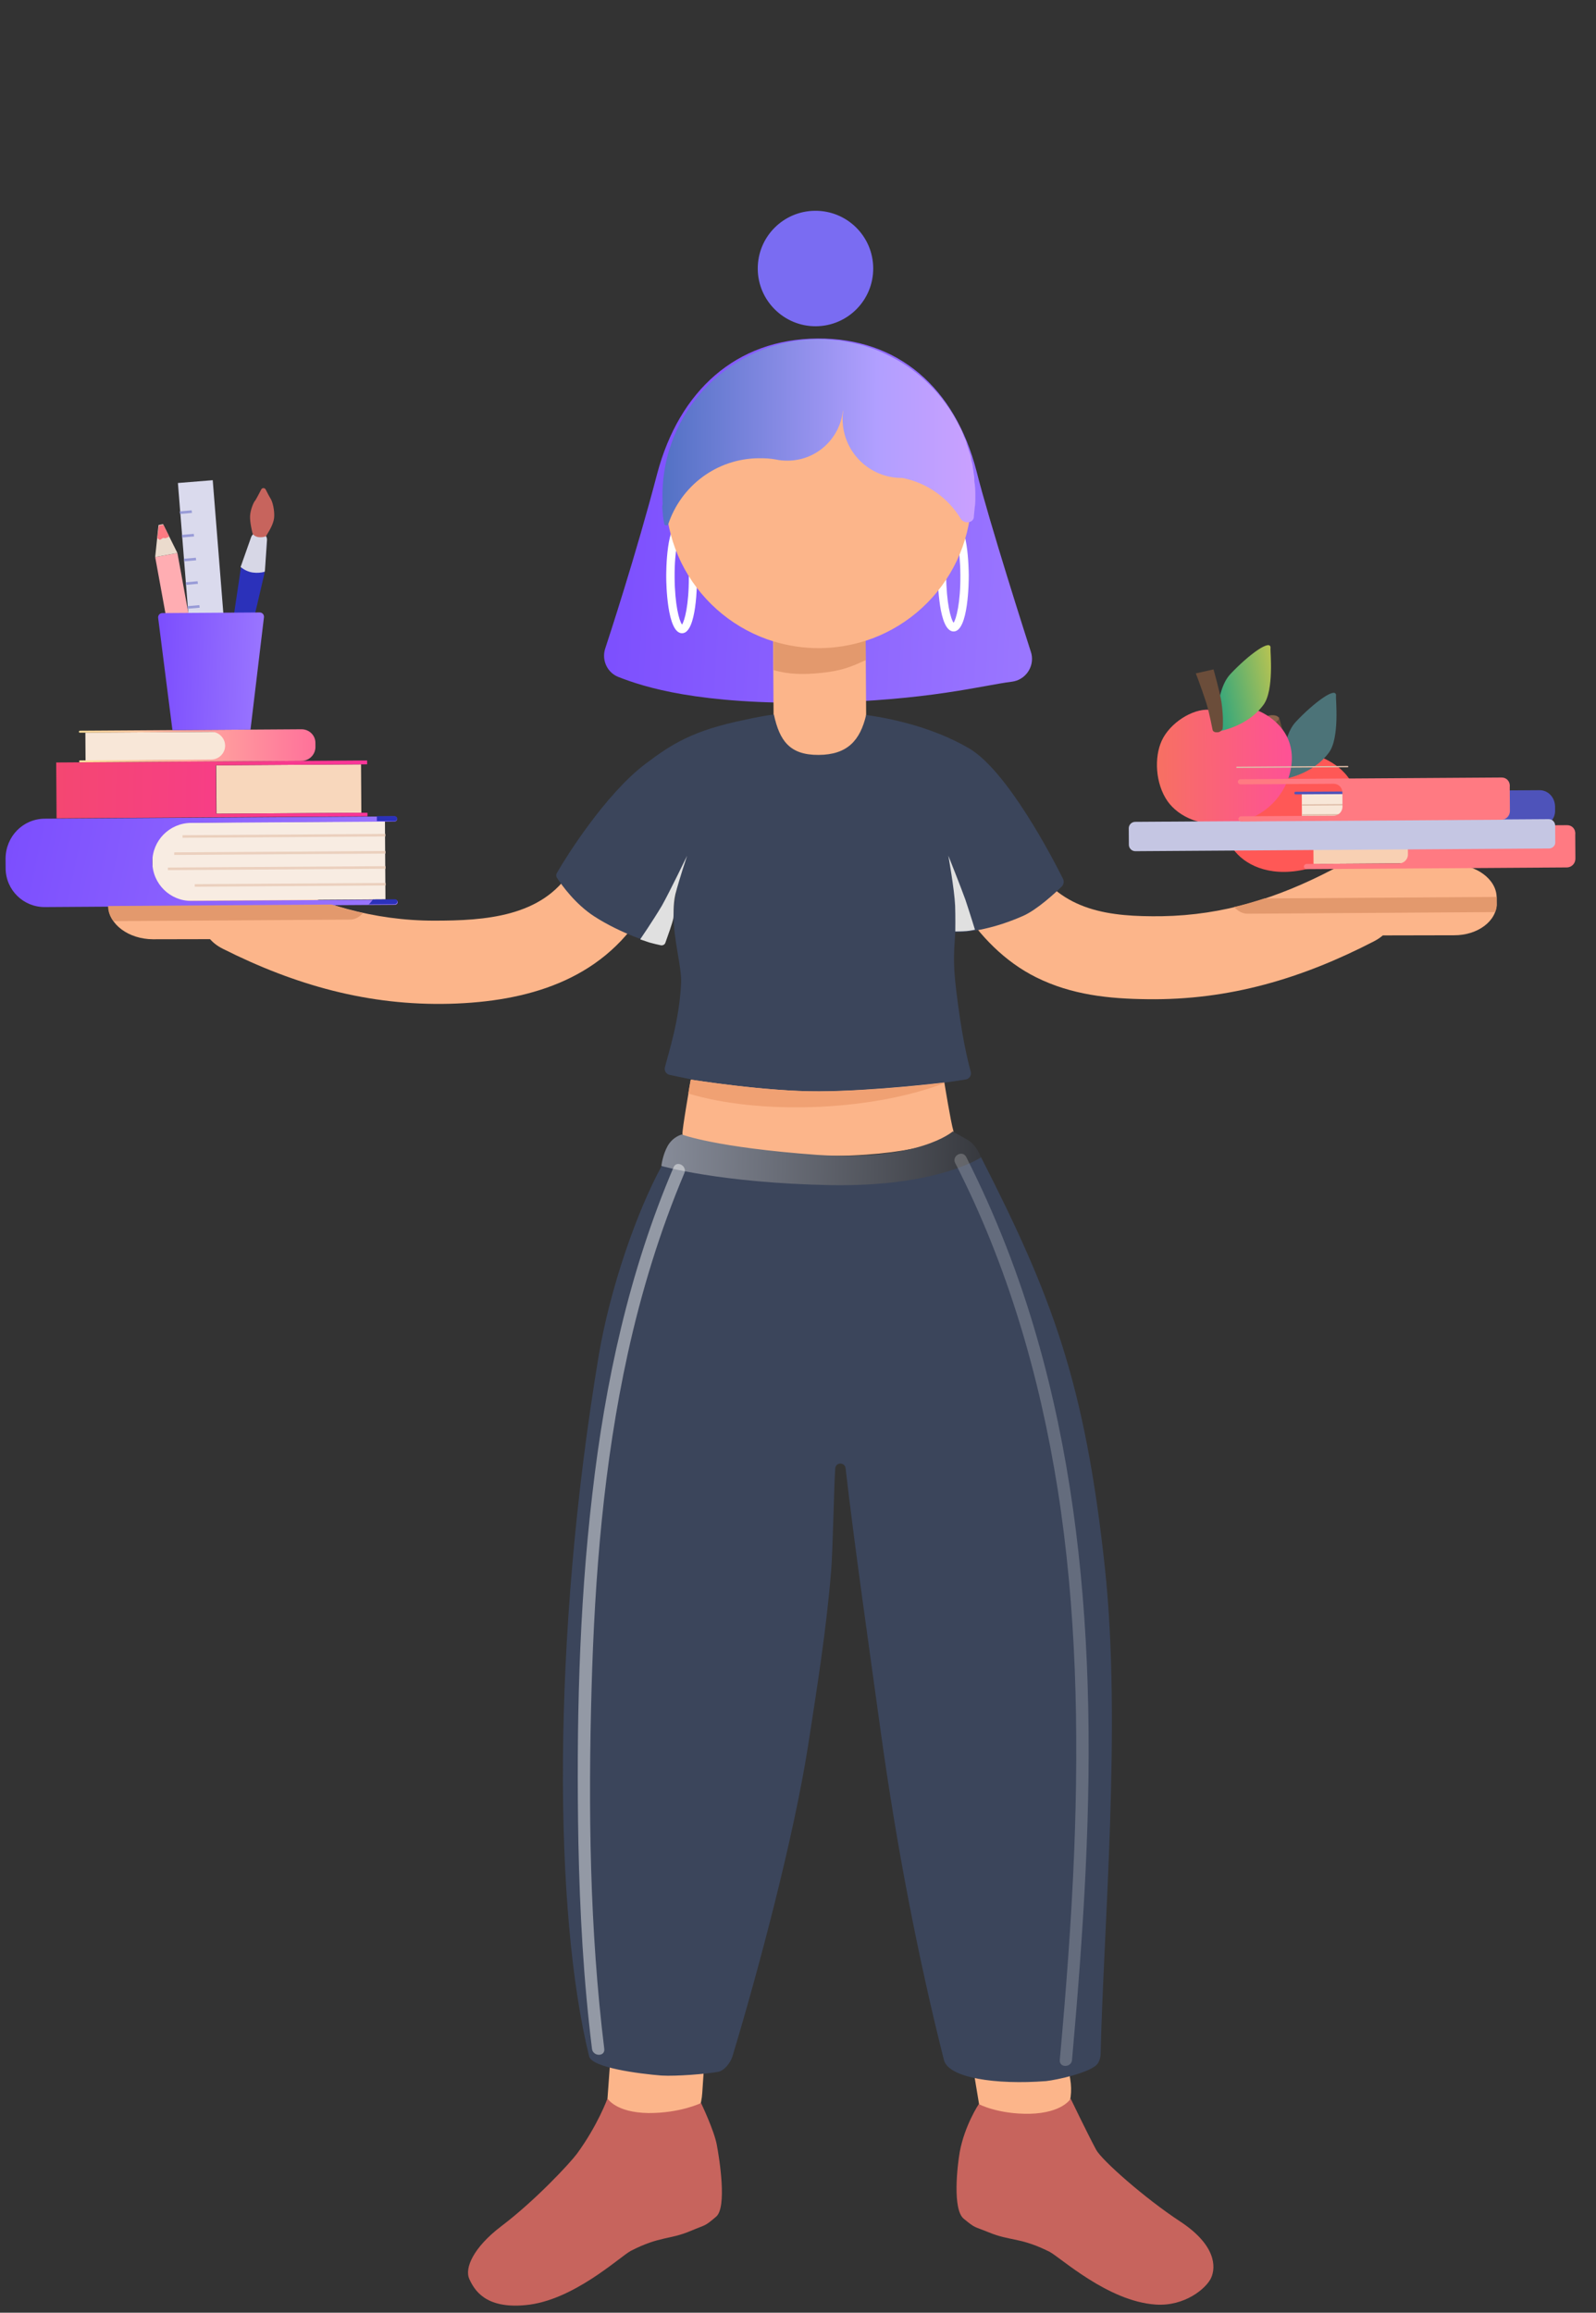 <svg width="461" height="668" viewBox="0 0 461 668" fill="none" xmlns="http://www.w3.org/2000/svg">
<rect x="0" y="0" width="461" height="668" fill="#333333" stroke="none"/>
<path d="M419.978 270.141L399.481 270.182C392.493 270.134 386.782 265.886 386.656 260.762L386.644 258.992C386.517 253.869 392.08 249.733 398.974 249.688L419.471 249.647C426.459 249.694 432.17 253.943 432.297 259.066L432.308 260.836C432.435 265.96 426.873 270.189 419.978 270.141Z" fill="#FCB58A"/>
<path d="M64.645 271.256L44.148 271.297C37.16 271.249 31.449 267.001 31.323 261.878L31.311 260.107C31.184 254.984 36.747 250.848 43.641 250.803L64.138 250.762C71.126 250.809 76.837 255.058 76.964 260.181L76.975 261.951C77.102 267.075 71.54 271.304 64.645 271.256Z" fill="#FCB58A"/>
<path d="M177.688 574.8C177.011 585.24 176.24 595.68 175.47 606.119C174.957 613.11 183.192 618.646 189.897 618.23C198 617.804 202.431 611.533 202.851 604.449C203.528 594.01 204.298 583.57 205.068 573.131C205.581 566.14 197.346 560.603 190.641 561.02C182.539 561.539 178.294 567.809 177.688 574.8Z" fill="#FCB58A"/>
<path d="M277.766 577.406C279.511 587.736 281.162 598.067 282.907 608.397C284.07 615.284 293.317 618.764 299.733 616.859C307.543 614.478 310.292 607.473 309.129 600.493C307.384 590.163 305.733 579.832 303.988 569.502C302.825 562.615 293.578 559.135 287.162 561.04C279.352 563.421 276.603 570.519 277.766 577.406Z" fill="#FCB58A"/>
<path d="M64.383 274.052C85.228 284.537 106.417 290.547 129.984 289.927C152.061 289.317 173.45 283.307 185.804 263.382C193.916 250.192 173.062 238.217 164.949 251.406C156.652 264.877 139.889 265.918 125.541 265.919C107.839 265.942 92.063 261.107 76.359 253.198C62.618 246.3 50.55 267.155 64.383 274.052Z" fill="#FCB58A"/>
<path d="M384.637 251.273C369.038 259.387 353.418 264.334 335.625 264.637C320.534 264.829 306.828 263.242 298.259 249.509C290.068 236.426 269.372 248.673 277.563 261.756C282.93 270.292 290.246 277.791 299.313 282.297C309.501 287.354 320.223 288.495 331.497 288.608C355.07 288.919 376.085 282.633 396.884 271.876C410.626 264.798 398.286 244.102 384.637 251.273Z" fill="#FCB58A"/>
<path d="M297.938 188.892C297.892 188.683 297.835 188.501 297.769 188.296C296.662 184.85 285.772 150.869 282.051 136.044C275.837 111.954 259.346 97.621 236.148 97.773C212.671 97.927 196.185 112.848 189.82 136.834C183.647 160.492 175.521 185.185 174.827 187.285C174.791 187.393 174.761 187.484 174.731 187.593C173.829 190.814 175.435 194.248 178.558 195.51C186.031 198.442 201.717 203.557 236.744 202.955C268.044 202.378 284.133 197.893 292.232 196.909C296.216 196.429 298.768 192.61 297.938 188.892Z" fill="url(#paint0_linear_38_701)"/>
<path d="M249.991 177.154L223.253 177.329L223.551 222.793C223.576 226.613 226.67 229.667 230.49 229.642L243.44 229.557C247.259 229.532 250.313 226.438 250.288 222.618L249.991 177.154V177.154Z" fill="#FCB58A"/>
<path d="M235.659 94.236C244.883 94.175 252.287 86.674 252.226 77.45C252.166 68.227 244.664 60.823 235.441 60.883C226.218 60.944 218.813 68.446 218.874 77.669C218.934 86.892 226.529 94.296 235.659 94.236Z" fill="#7A6CF2"/>
<path d="M197.016 182.905C192.638 182.934 192.449 168.308 192.438 166.724C192.428 165.14 192.425 150.513 196.804 150.484C201.183 150.455 201.371 164.988 201.382 166.665C201.3 168.343 201.302 182.877 197.016 182.905ZM196.82 152.999C196.082 154.029 194.808 158.696 194.861 166.708C194.912 174.627 196.154 179.277 197 180.389C197.738 179.36 199.012 174.693 198.96 166.681C198.907 158.669 197.573 154.112 196.82 152.999Z" fill="white"/>
<path d="M275.46 182.391C271.081 182.42 270.892 167.794 270.882 166.21C270.871 164.626 270.869 149.999 275.247 149.97C279.626 149.942 279.814 164.475 279.825 166.152C279.836 167.829 279.745 182.363 275.46 182.391ZM275.264 152.486C274.525 153.515 273.251 158.182 273.304 166.194C273.356 174.113 274.597 178.763 275.443 179.876C276.182 178.846 277.455 174.18 277.403 166.167C277.351 158.155 276.11 153.598 275.264 152.486Z" fill="white"/>
<path d="M236.734 187.21C261.143 187.05 280.764 167.17 280.604 142.761C280.444 118.352 260.565 98.731 236.156 98.891C211.747 99.051 192.125 118.931 192.285 143.34C192.445 167.748 212.325 187.37 236.734 187.21Z" fill="#FCB58A"/>
<path d="M191.281 146.514C191.379 147.259 191.384 147.911 191.482 148.655C191.482 148.749 191.483 148.842 191.483 148.935C191.578 149.652 191.672 150.37 191.851 151.171C191.864 151.231 191.871 151.293 191.872 151.355V151.355V151.355C191.936 151.839 192.874 151.864 193.029 151.401C196.693 140.389 206.961 132.436 219.232 132.356C220.909 132.345 222.493 132.428 223.986 132.697C225.199 132.969 226.317 133.055 227.621 133.046C235.77 132.993 242.497 126.783 243.442 118.835C243.452 118.751 243.552 118.678 243.552 118.594V118.594C243.464 119.433 243.376 120.272 243.382 121.111C243.443 130.52 251.133 138.11 260.542 138.048V138.048C260.604 138.048 260.667 138.053 260.727 138.066C267.836 139.48 273.852 143.83 277.486 149.801C278.435 151.36 281.065 151.182 281.3 149.372V149.372C281.299 149.279 281.299 149.279 281.298 149.092C281.386 148.253 281.473 147.414 281.56 146.482C281.559 146.295 281.651 146.015 281.649 145.829C281.736 144.804 281.729 143.872 281.723 142.847C281.717 142.009 281.712 141.17 281.614 140.426V140.426C281.611 139.925 281.464 139.433 281.435 138.933C281.415 138.598 281.413 138.271 281.412 138.005V138.005C281.408 137.504 281.269 137.012 281.223 136.513C281.206 136.325 281.19 136.136 281.168 135.948C281.14 135.705 281.058 135.431 281.033 135.187V135.187C281.007 134.931 280.997 134.712 280.951 134.458C280.873 134.027 280.781 133.596 280.635 133.165V133.165C280.473 132.689 280.502 132.169 280.363 131.685C280.3 131.466 280.228 131.246 280.155 131.026C280.092 130.84 280.014 130.658 279.965 130.467V130.467C279.916 130.277 279.838 130.095 279.777 129.908C279.649 129.519 279.522 129.101 279.395 128.71C279.333 128.52 279.224 128.318 279.209 128.119V128.119C279.2 128 279.187 127.899 279.15 127.785C278.978 127.241 278.746 126.704 278.51 126.227C278.468 126.142 278.391 126.059 278.365 125.967V125.967C278.336 125.865 278.331 125.769 278.293 125.67C278.027 124.977 277.756 124.289 277.405 123.683C273.438 115.417 267.057 108.471 259.108 103.958C256.624 102.599 254.049 101.331 251.299 100.42C251.21 100.391 251.117 100.376 251.033 100.335V100.335C250.94 100.289 250.835 100.267 250.738 100.232C250.108 100.004 249.419 99.781 248.724 99.616C248.551 99.575 248.369 99.478 248.192 99.467V99.467C248.112 99.462 248.045 99.455 247.967 99.435C246.477 99.058 244.925 98.746 243.42 98.5C242.924 98.419 242.431 98.291 241.928 98.294V98.294C241.182 98.206 240.53 98.21 239.784 98.122C239.505 98.124 239.225 98.032 239.038 98.034C238.106 97.947 237.174 97.953 236.243 97.959C211.275 98.122 191.191 118.471 191.354 143.439C191.358 144.079 191.363 144.718 191.408 145.357C191.436 145.743 191.279 146.127 191.281 146.514V146.514Z" fill="url(#paint1_linear_38_701)"/>
<path d="M279.967 216.182C268.65 209.548 255.778 207.303 250.183 206.501C248.461 213.872 244.761 217.996 236.47 218.05C228.085 218.105 225.17 213.932 223.536 206.396C221.86 206.5 216.65 207.559 215.44 207.846C200.181 210.927 194.058 214.881 186.456 220.614C174.774 229.448 163.342 247.784 160.947 251.992C160.578 252.553 160.582 253.205 160.958 253.669C162.369 255.802 166.224 261.181 171.651 264.686C179.323 269.666 188.379 272.402 188.379 272.402C188.379 272.402 191.968 265.671 193.069 263.148C194.445 259.785 198.191 248.487 198.191 248.487C198.191 248.487 194.793 256.056 194.565 263.883C194.426 271.058 196.901 279.148 196.745 283.807C196.257 294.618 193.15 303.955 192.06 308.248C191.788 309.274 192.447 310.295 193.473 310.474C199.35 311.74 216.797 315.539 234.592 315.422C257.603 315.272 273.425 312.653 279.009 311.778C280.033 311.585 280.678 310.556 280.392 309.533C279.436 305.905 277.811 299.581 276.135 285.523C274.852 274.538 276.142 272.387 275.998 264.655C275.961 258.972 273.557 247.528 273.557 247.528L275.936 269.313C275.936 269.313 284.043 269.633 295.563 264.527C299.557 262.73 304.558 258.132 306.687 256.069C307.243 255.506 307.423 254.573 307.046 253.83C304.025 247.794 291.003 222.724 279.967 216.182Z" fill="#3B455B"/>
<path d="M236.734 187.21C232.076 187.241 227.599 186.525 223.398 185.248L223.452 193.539C227.653 194.816 232.219 194.879 236.967 194.383C243.205 193.783 245.899 192.554 250.079 190.663L250.043 185.073C245.859 186.405 241.392 187.18 236.734 187.21Z" fill="#E3996D"/>
<path d="M199.537 311.832C199.537 311.832 221.361 315.323 236.64 315.223C252.757 315.117 272.772 312.657 272.772 312.657C272.772 312.657 274.618 324.104 275.379 326.615C276.141 329.126 262.199 334.155 237.414 333.851C204.897 333.505 197.134 328.897 197.125 327.593C196.933 326.663 199.537 311.832 199.537 311.832Z" fill="#FCB58A"/>
<path d="M283.348 334.203C303.734 374.131 313.401 399.223 319.156 452.943C324.017 498.098 318.636 558.505 317.93 592.982C317.937 594.007 317.665 595.126 317.111 595.969C315.451 598.588 305.031 600.799 302.145 601.098C287.618 602.218 274.002 600.164 272.664 595.049C265.013 564.726 258.934 532.809 254.534 501.161C250.915 474.912 246.718 445.684 244.247 424.086C244.049 422.317 241.44 422.241 241.266 424.105C240.917 427.741 240.583 447.868 240.063 453.834C238.683 470.799 235.998 487.494 233.406 504.281C229.201 530.954 219.2 568.659 211.54 594.051C210.992 595.732 209.238 598.166 207.283 598.458C203.84 599.039 195.459 599.746 191.079 599.496C184.554 598.979 170.94 597.205 170.173 593.949C160.029 552.929 159.231 473.835 172.947 391.478C176.266 371.891 183.948 349.947 191.129 336.763C191.129 336.763 214.45 341.175 235.877 341.035C261.589 340.68 283.348 334.203 283.348 334.203Z" fill="#3B455B"/>
<path d="M196.939 327.688C196.939 327.688 194.427 328.263 192.861 330.975C191.388 333.593 191.036 336.764 191.036 336.764C191.036 336.764 207.931 341.684 239.892 342.313C270.827 342.856 283.349 334.296 283.349 334.296C283.349 334.296 282.208 330.856 279.589 329.289C276.971 327.816 275.194 326.803 275.194 326.803C275.194 326.803 265.561 335.437 236.108 333.58C206.653 331.444 196.939 327.688 196.939 327.688Z" fill="url(#paint2_linear_38_701)"/>
<path d="M61.447 138.7L51.391 139.511L56.263 200.597L66.32 199.785L61.447 138.7Z" fill="#DADAED"/>
<path d="M55.355 147.404L51.91 147.706L52.008 148.451L55.453 148.149L55.355 147.404Z" fill="#989BD7"/>
<path d="M55.959 154.201L52.514 154.503L52.611 155.248L56.057 154.946L55.959 154.201Z" fill="#989BD7"/>
<path d="M56.563 161.092L53.118 161.394L53.216 162.138L56.661 161.836L56.563 161.092Z" fill="#989BD7"/>
<path d="M57.074 167.889L53.628 168.192L53.726 168.936L57.172 168.634L57.074 167.889Z" fill="#989BD7"/>
<path d="M57.584 174.781L54.139 175.083L54.237 175.827L57.682 175.525L57.584 174.781Z" fill="#989BD7"/>
<path d="M58.094 181.579L54.649 181.88L54.747 182.625L58.193 182.323L58.094 181.579Z" fill="#989BD7"/>
<path d="M58.698 188.376L55.253 188.678L55.351 189.422L58.796 189.12L58.698 188.376Z" fill="#989BD7"/>
<path d="M51.244 159.729L44.823 160.889L53.616 209.092L60.038 207.932L51.244 159.729Z" fill="#FFADB2"/>
<path d="M51.243 159.729L44.822 160.889L45.787 151.659L47.089 151.371L51.243 159.729Z" fill="#EBDBCD"/>
<path d="M46.188 155.942L47.116 155.377L47.861 155.465L48.883 154.993L47.184 151.557L45.881 151.845L45.439 155.481L46.188 155.942Z" fill="#FF7A82"/>
<path d="M66.407 198.946C65.288 198.767 64.536 197.747 64.715 196.628L69.535 164.361C69.626 164.081 69.624 163.801 69.716 163.614L72.551 155.49C72.918 154.556 73.939 153.99 74.872 154.171L75.338 154.261C76.364 154.44 77.022 155.368 77.029 156.392L76.433 164.968C76.435 165.247 76.344 165.527 76.346 165.807L68.913 197.532C68.547 198.466 67.527 199.218 66.407 198.946Z" fill="#2B31BA"/>
<path d="M104.282 220.779L62.452 221.053L62.544 235.027L104.374 234.754L104.282 220.779Z" fill="#F8D7BC"/>
<path d="M106.046 219.743L106.053 220.767L62.359 221.053L62.451 235.028L106.144 234.742L106.151 235.767L16.341 236.355L16.236 220.237L106.046 219.649L106.046 219.743Z" fill="url(#paint3_linear_38_701)"/>
<path d="M49.572 260.174L111.339 259.77L111.192 237.224L49.424 237.629C46.35 237.649 43.944 240.18 43.964 243.161L44.039 254.621C44.059 257.788 46.498 260.194 49.572 260.174Z" fill="#F8ECE2"/>
<path d="M12.895 236.47L113.978 235.809C114.35 235.806 114.725 236.176 114.728 236.549C114.73 236.922 114.36 237.297 113.987 237.299L101.597 237.38L55.201 237.684C48.959 237.725 43.961 242.789 44.002 249.031C44.043 255.273 49.107 260.271 55.349 260.23L112.644 259.855L114.135 259.845C114.508 259.842 114.883 260.213 114.885 260.585C114.888 260.958 114.517 261.333 114.145 261.335L12.969 261.998C6.727 262.039 1.663 257.041 1.623 250.799L1.604 248.004C1.655 241.575 6.653 236.511 12.895 236.47Z" fill="url(#paint4_linear_38_701)"/>
<path d="M111.309 240.857L52.709 241.241L52.714 241.986L111.314 241.603L111.309 240.857Z" fill="#EBD0BE"/>
<path d="M111.37 250.174L48.484 250.585L48.489 251.331L111.375 250.919L111.37 250.174Z" fill="#EBD0BE"/>
<path d="M111.402 255.018L56.248 255.379L56.253 256.124L111.406 255.763L111.402 255.018Z" fill="#EBD0BE"/>
<path d="M111.341 245.795L50.319 246.194L50.324 246.94L111.346 246.54L111.341 245.795Z" fill="#EBD0BE"/>
<path d="M63.187 219.464L24.711 219.716L24.658 211.611L63.134 211.359C64.252 211.352 65.096 212.185 65.103 213.303L65.13 217.402C65.138 218.52 64.305 219.457 63.187 219.464Z" fill="#F8E7D8"/>
<path d="M87.074 210.643L23.071 211.062C22.977 211.063 22.792 211.157 22.793 211.344C22.794 211.53 22.888 211.623 23.074 211.621L60.992 211.373C63.228 211.358 65.01 213.21 65.024 215.353C65.039 217.589 63.187 219.371 61.044 219.385L23.127 219.633C23.034 219.634 22.848 219.728 22.849 219.915C22.85 220.008 22.944 220.194 23.13 220.192L87.134 219.773C89.37 219.759 91.127 217.884 91.114 215.741L91.106 214.53C91.091 212.387 89.31 210.629 87.074 210.643Z" fill="url(#paint5_linear_38_701)"/>
<path d="M46.885 177.087L75.021 176.902C75.766 176.898 76.329 177.546 76.241 178.292L72.354 210.74L49.809 210.887L45.683 178.492C45.585 177.747 46.14 177.092 46.885 177.087Z" fill="url(#paint6_linear_38_701)"/>
<path d="M75.428 153.887L74.962 153.797C73.936 153.618 72.915 154.183 72.549 155.117L69.621 163.428C69.529 163.522 69.53 163.615 69.531 163.802C70.467 164.541 71.683 165.185 72.988 165.363C74.201 165.541 75.411 165.44 76.434 165.154C76.433 165.061 76.526 164.967 76.525 164.781L77.12 156.019C77.206 154.994 76.455 154.16 75.428 153.887Z" fill="#D7D7E6"/>
<path d="M75.441 141.403C75.716 140.842 76.462 140.837 76.745 141.394C77.217 142.323 77.783 143.437 78.254 144.18C79.008 145.572 79.495 148.737 79.039 150.323C78.586 152.19 77.293 154.061 76.925 154.716C76.833 154.81 76.74 154.904 76.554 154.998C76.182 155.094 75.438 155.285 74.412 155.105C73.012 154.742 72.914 153.904 72.914 153.904C72.914 153.904 72.149 150.927 72.23 149.064C72.311 147.2 73.32 144.864 73.784 144.488C74.06 144.021 74.889 142.525 75.441 141.403Z" fill="#C7645D"/>
<path d="M187.33 610.327C196.554 610.36 202.497 607.433 202.497 607.433C202.497 607.433 206.276 615.327 207.049 619.515C207.821 623.609 210.056 637.663 206.812 640.293C203.384 643.203 204.031 642.454 199.572 644.346C193.347 646.996 190.637 645.803 182.187 650.144C179.031 651.841 165.512 664.6 151.731 665.809C140.092 666.91 136.981 661.34 135.563 658.275C134.146 655.21 136.622 649.231 144.78 643.028C154.7 635.51 164.599 624.824 166.631 622.109C172.726 613.777 175.47 606.119 175.47 606.119C175.47 606.119 177.826 610.203 187.33 610.327Z" fill="#C7645D"/>
<path d="M297.456 610.538C288.233 610.692 282.717 607.746 282.717 607.746C282.717 607.746 278.657 613.829 277.217 621.571C276.499 625.675 275.09 638.169 278.368 640.849C281.834 643.715 281.177 642.974 285.661 644.808C291.92 647.376 294.614 646.147 303.12 650.377C306.299 652.033 319.984 664.707 333.779 665.642C342.168 666.239 348.469 660.981 349.846 657.897C351.223 654.813 351.275 648.478 340.889 641.651C330.503 634.825 318.226 623.911 316.623 620.941C314.171 616.391 309.259 606.175 309.259 606.175C309.259 606.175 306.957 610.29 297.456 610.538Z" fill="#C7645D"/>
<path d="M354.483 227.712C356.779 222.666 363.273 218.431 368.214 218.772C373.154 219.112 371.571 219.309 373.154 219.112C374.737 219.008 377.148 217.315 380.416 218.319C384.056 219.413 391.909 223.461 392.061 232.497C392.205 240.229 386.673 249.116 376.439 251.233C366.204 253.35 359.285 249.575 356.182 245.217C352.608 240.116 352.278 232.478 354.483 227.712Z" fill="#FF5856"/>
<path d="M370.491 225.092C370.491 225.092 369.669 213.451 374.295 208.483C379.477 202.953 386.338 197.876 385.893 201.14C385.805 201.886 386.997 213.152 383.857 217.365C379.055 223.918 370.491 225.092 370.491 225.092Z" fill="#4C7378"/>
<path d="M369.183 224.635C369.183 224.635 368.219 219.61 367.362 216.821C365.461 211.057 364.325 208.269 364.325 208.269L369.441 207.118C369.441 207.118 371.349 213.906 371.74 216.606C372.422 221.26 372.07 224.336 372.07 224.336C372.07 224.336 371.424 225.365 370.492 225.278C369.375 225.379 369.183 224.635 369.183 224.635Z" fill="#6B4D3A"/>
<path d="M367.032 209.09C368.428 208.801 369.541 208.049 369.35 207.398C369.253 206.746 367.946 206.382 366.55 206.671C365.155 206.959 364.042 207.712 364.232 208.363C364.33 209.014 365.636 209.285 367.032 209.09Z" fill="#8A634B"/>
<path d="M405.587 249.365L379.409 249.537L379.348 240.313L405.527 240.142C406.272 240.137 406.742 240.693 406.746 241.345L406.789 247.96C406.981 248.704 406.333 249.36 405.587 249.365Z" fill="#F8D0B3"/>
<path d="M452.658 238.343L400.766 238.683L377.941 238.832L377.196 238.837C376.823 238.839 376.453 239.214 376.455 239.587C376.458 239.96 376.833 240.33 377.205 240.327L379.348 240.313L404.129 240.151C405.62 240.141 406.653 241.346 406.662 242.65L406.688 246.749C406.698 248.24 405.494 249.366 404.19 249.374L398.507 249.412L377.359 249.55C376.986 249.552 376.616 249.928 376.618 250.3C376.621 250.673 376.996 251.043 377.369 251.041L377.928 251.037L400.846 250.887L452.552 250.548C454.042 250.539 455.059 249.321 455.051 248.017L455.005 241.122C455.181 239.444 454.055 238.334 452.658 238.343Z" fill="#FF7A82"/>
<path d="M418.276 237.916L376.073 238.192L376.015 229.342L418.218 229.065C419.429 229.057 420.461 230.075 420.469 231.286L420.497 235.665C420.506 236.969 419.58 237.907 418.276 237.916Z" fill="#F8E7D8"/>
<path d="M444.672 228.24L374.241 228.701C374.054 228.702 373.869 228.796 373.871 229.076C373.872 229.262 373.966 229.448 374.246 229.446L415.983 229.173C418.405 229.157 420.468 231.1 420.484 233.615C420.5 236.038 418.557 238.1 416.041 238.117L374.304 238.39C374.118 238.391 373.932 238.486 373.934 238.765C373.935 238.951 374.03 239.137 374.309 239.135L444.741 238.674C447.163 238.658 449.2 236.688 449.183 234.173L449.175 232.869C449.064 230.168 447.095 228.224 444.672 228.24Z" fill="#4E53BA"/>
<path d="M408.198 235.373L376.056 235.583L376.054 235.211L408.195 235C408.288 235 408.382 235.092 408.383 235.186C408.383 235.279 408.291 235.372 408.198 235.373Z" fill="#DEBCA7"/>
<path d="M415.538 232.437L376.037 232.695L376.035 232.323L415.536 232.064C415.629 232.064 415.723 232.156 415.723 232.249C415.724 232.342 415.725 232.436 415.538 232.437Z" fill="#DEBCA7"/>
<path d="M273.927 247.153C273.927 247.153 275.668 256.831 275.885 261.581C275.997 264.468 275.934 269.034 275.934 269.034C275.934 269.034 278.077 269.02 279.194 268.919C280.311 268.819 281.614 268.531 281.614 268.531C281.614 268.531 280.281 264.161 278.855 259.884C277.527 256.166 273.927 247.153 273.927 247.153Z" fill="#E0E0E0"/>
<path d="M198.462 247.181C198.462 247.181 196.177 253.997 195.087 258.29C194.363 261.555 194.662 264.442 194.481 265.281C194.211 266.681 192.838 270.509 192.198 272.284C192.015 272.844 191.458 273.127 190.898 273.038C189.965 272.858 188.565 272.494 187.539 272.221C185.858 271.673 184.644 271.215 184.924 271.307C184.924 271.307 188.523 266.066 191.196 261.576C193.406 257.649 198.462 247.181 198.462 247.181Z" fill="#E0E0E0"/>
<path d="M275.906 335.928C291.006 365.364 300.347 397.538 305.498 430.113C310.941 464.643 311.637 499.762 310.281 534.616C309.482 554.745 307.936 574.88 306.112 595.016C305.941 597.346 309.48 597.23 309.652 594.993C312.863 558.916 315.328 522.751 314.159 486.516C313.099 452.703 308.871 418.818 299.528 386.364C294.38 368.416 287.557 350.852 279.062 334.137C277.931 332.095 274.868 333.885 275.906 335.928Z" fill="white" fill-opacity="0.21"/>
<path d="M194.579 337.113C181.732 367.197 174.768 399.292 171.068 431.739C167.186 465.025 166.476 498.849 167.068 532.293C167.478 552.228 168.539 571.972 170.998 591.801C171.292 594.035 174.833 594.105 174.538 591.778C170.306 557.24 169.891 522.398 170.875 487.641C171.781 455.212 174.363 422.773 181.329 390.957C185.219 373.23 190.6 355.586 197.665 338.863C198.583 336.807 195.497 335.057 194.579 337.113Z" fill="white" fill-opacity="0.45"/>
<path d="M114.134 259.752L112.643 259.761L107.706 259.794C107.337 260.355 106.967 260.823 106.504 261.199L114.05 261.15C114.423 261.147 114.793 260.772 114.79 260.4C114.789 260.12 114.507 259.749 114.134 259.752Z" fill="#2B31BA"/>
<path d="M113.986 237.206C114.359 237.204 114.729 236.828 114.727 236.456C114.724 236.083 114.349 235.713 113.977 235.715L108.853 235.749L108.862 237.146L113.986 237.206Z" fill="#2B31BA"/>
<path d="M104.844 263.726C101.858 263.093 98.778 262.275 95.79 261.269L31.228 261.692L31.229 261.878C31.239 263.369 31.807 264.763 32.747 266.061L101.129 265.613C102.527 265.604 103.734 264.944 104.844 263.726Z" fill="#E3996D"/>
<path d="M356.478 261.985C357.604 263.189 358.913 263.926 360.31 263.916L431.86 263.448C432.227 262.607 432.408 261.767 432.308 260.743L432.297 259.066L365.219 259.505C362.244 260.456 359.362 261.314 356.478 261.985Z" fill="#E3996D"/>
<path d="M236.64 315.223C221.361 315.323 199.537 311.832 199.537 311.832C199.537 311.832 199.176 313.511 198.818 315.843C208.714 318.853 222.047 320.349 236.67 319.695C250.454 319.045 262.922 316.541 272.309 313.033C272.401 312.939 272.495 312.938 272.68 312.844C272.68 312.751 272.68 312.751 272.68 312.751C272.68 312.751 252.665 315.211 236.64 315.223Z" fill="#F0A173"/>
<path d="M335.564 213.944C337.86 208.898 344.354 204.663 349.294 205.003C354.234 205.344 352.652 205.54 354.234 205.344C355.817 205.24 358.229 203.547 361.496 204.551C365.137 205.645 372.989 209.693 373.142 218.729C373.285 226.461 367.754 235.348 357.519 237.465C347.285 239.582 340.365 235.807 337.262 231.448C333.688 226.348 333.359 218.71 335.564 213.944Z" fill="url(#paint7_linear_38_701)"/>
<path d="M351.571 211.324C351.571 211.324 350.75 199.683 355.376 194.715C360.557 189.184 367.418 184.108 366.974 187.372C366.885 188.118 368.077 199.383 364.937 203.597C360.135 210.15 351.571 211.324 351.571 211.324Z" fill="url(#paint8_linear_38_701)"/>
<path d="M350.264 210.866C350.264 210.866 349.3 205.842 348.443 203.052C346.542 197.288 345.405 194.501 345.405 194.501L350.522 193.349C350.522 193.349 352.43 200.138 352.82 202.837C353.503 207.491 353.15 210.568 353.15 210.568C353.15 210.568 352.505 211.597 351.573 211.51C350.455 211.611 350.264 210.866 350.264 210.866Z" fill="#6B4D3A"/>
<path d="M447.475 245.075L327.947 245.857C326.922 245.864 326.078 245.031 326.071 244.006L326.04 239.255C326.033 238.23 326.866 237.386 327.891 237.379L447.327 236.597C448.351 236.591 449.195 237.424 449.202 238.448L449.233 243.2C449.333 244.224 448.407 245.069 447.475 245.075Z" fill="#C5C6E3"/>
<path d="M433.739 224.575L381.847 224.914L359.021 225.064L358.276 225.069C357.903 225.071 357.533 225.446 357.536 225.819C357.538 226.191 357.913 226.562 358.286 226.559L360.429 226.545L385.21 226.383C386.701 226.373 387.734 227.578 387.742 228.882L387.769 232.981C387.779 234.472 386.575 235.598 385.27 235.606L379.588 235.643L358.44 235.782C358.067 235.784 357.697 236.159 357.699 236.532C357.701 236.905 358.077 237.275 358.449 237.272L359.008 237.269L381.926 237.119L433.632 236.78C435.123 236.77 436.14 235.553 436.131 234.248L436.086 227.354C436.261 225.676 435.136 224.565 433.739 224.575Z" fill="#FF7A82"/>
<path d="M389.278 221.605L357.137 221.815L357.134 221.443L389.276 221.232C389.369 221.232 389.463 221.324 389.463 221.418C389.464 221.511 389.371 221.604 389.278 221.605Z" fill="#DEBCA7"/>
<defs>
<linearGradient id="paint0_linear_38_701" x1="41.023" y1="152.219" x2="309.774" y2="165.839" gradientUnits="userSpaceOnUse">
<stop stop-color="#5C24FC"/>
<stop offset="1" stop-color="#9D7AFF"/>
</linearGradient>
<linearGradient id="paint1_linear_38_701" x1="191.154" y1="127.136" x2="320.613" y2="127.89" gradientUnits="userSpaceOnUse">
<stop stop-color="#5271C4"/>
<stop offset="0.48" stop-color="#B19FFF"/>
<stop offset="1" stop-color="#ECA1FE"/>
</linearGradient>
<linearGradient id="paint2_linear_38_701" x1="190.277" y1="334.668" x2="347.656" y2="338.336" gradientUnits="userSpaceOnUse">
<stop stop-color="#878C99"/>
<stop offset="1"/>
</linearGradient>
<linearGradient id="paint3_linear_38_701" x1="15.562" y1="227.929" x2="168.67" y2="231.155" gradientUnits="userSpaceOnUse">
<stop stop-color="#F44771"/>
<stop offset="1" stop-color="#FD29B5"/>
</linearGradient>
<linearGradient id="paint4_linear_38_701" x1="-120.378" y1="250.244" x2="115.78" y2="299.652" gradientUnits="userSpaceOnUse">
<stop stop-color="#5C24FC"/>
<stop offset="1" stop-color="#9D7AFF"/>
</linearGradient>
<linearGradient id="paint5_linear_38_701" x1="22.821" y1="215.629" x2="91.11" y2="215.182" gradientUnits="userSpaceOnUse">
<stop stop-color="#FFE29F"/>
<stop offset="0.48" stop-color="#FFA99F"/>
<stop offset="1" stop-color="#FF719A"/>
</linearGradient>
<linearGradient id="paint6_linear_38_701" x1="12.822" y1="194.401" x2="79.39" y2="196.898" gradientUnits="userSpaceOnUse">
<stop stop-color="#5C24FC"/>
<stop offset="1" stop-color="#9D7AFF"/>
</linearGradient>
<linearGradient id="paint7_linear_38_701" x1="334.181" y1="221.293" x2="373.158" y2="221.038" gradientUnits="userSpaceOnUse">
<stop stop-color="#F77062"/>
<stop offset="1" stop-color="#FE5196"/>
</linearGradient>
<linearGradient id="paint8_linear_38_701" x1="347.423" y1="201.575" x2="377.228" y2="195.521" gradientUnits="userSpaceOnUse">
<stop stop-color="#16A085"/>
<stop offset="1" stop-color="#F4D03F"/>
</linearGradient>
</defs>
</svg>
